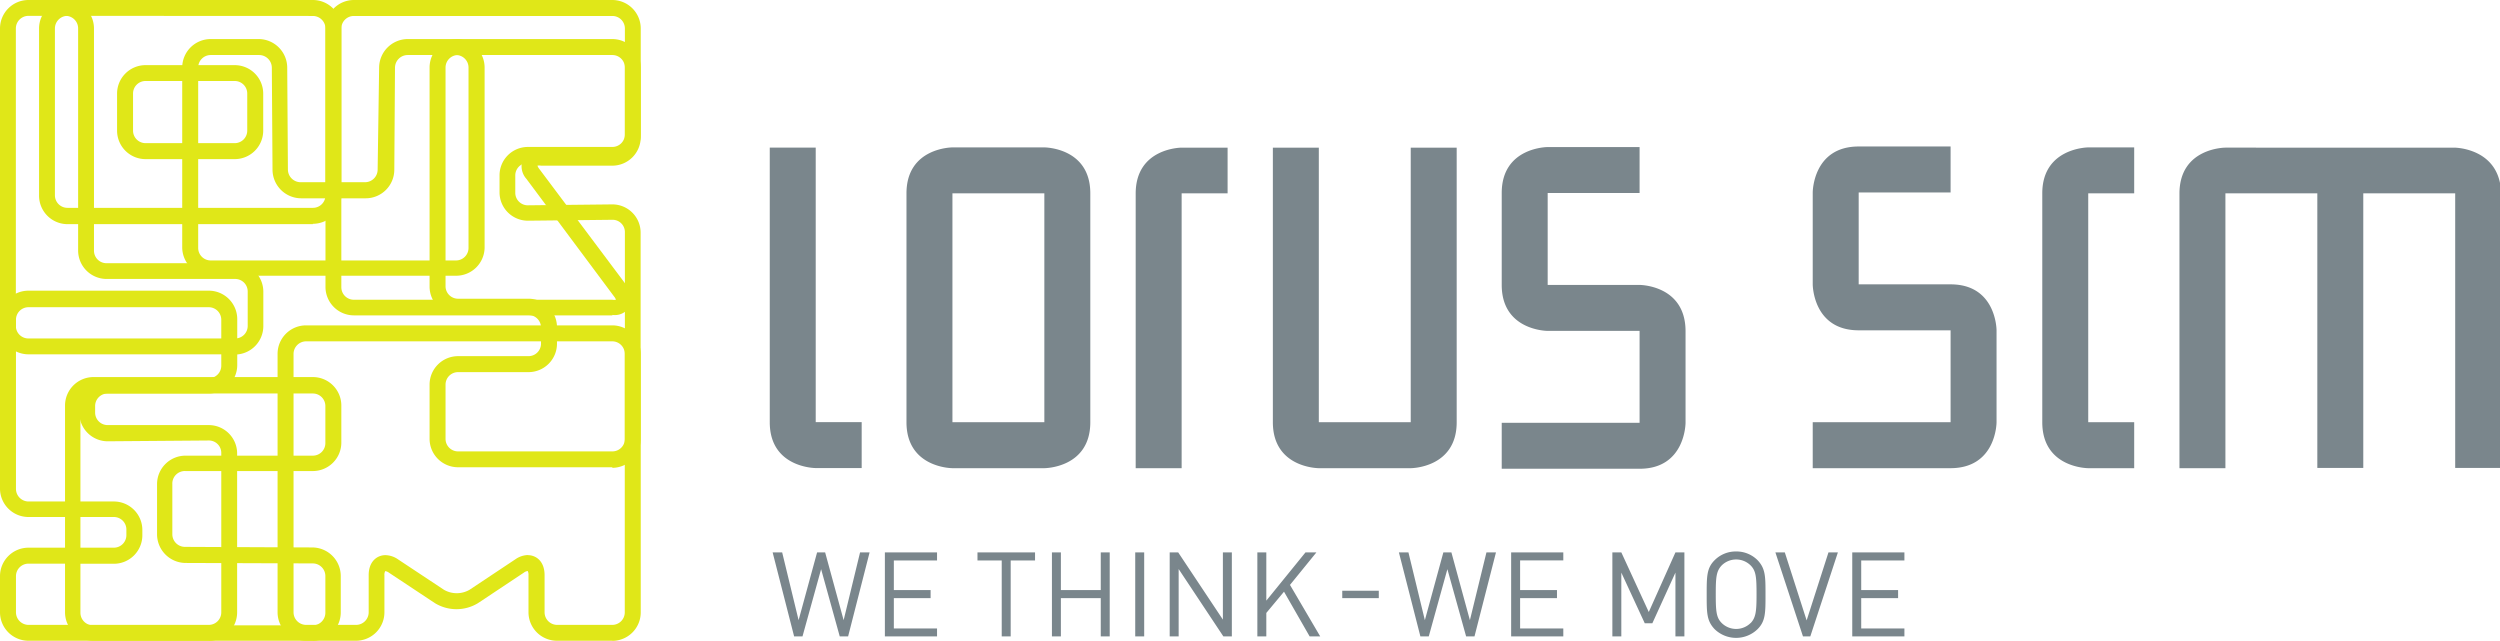 <svg xmlns="http://www.w3.org/2000/svg" viewBox="0 0 217.6 55.77"><defs><style>.cls-1{fill:#e0e718}.cls-2{fill:#7a868c}</style></defs><title>logo</title><g id="Layer_2" data-name="Layer 2"><g id="Layer_1-2" data-name="Layer 1"><path class="cls-1" d="M2.48 1.38a1.1 1.1 0 0 0-1.1 1.1v25.89a1.09 1.09 0 0 0 1.09 1.09h18a1.09 1.09 0 0 0 1.09-1.09v-3a1.09 1.09 0 0 0-1.09-1.09H9.28a2.48 2.48 0 0 1-2.48-2.46V2.48a1.09 1.09 0 0 0-1.1-1.1zm18 29.46h-18A2.48 2.48 0 0 1 0 28.37V2.48A2.48 2.48 0 0 1 2.48 0H5.7a2.48 2.48 0 0 1 2.48 2.48v19.34a1.09 1.09 0 0 0 1.09 1.09h11.17a2.48 2.48 0 0 1 2.48 2.47v3a2.48 2.48 0 0 1-2.48 2.48"/><path class="cls-1" d="M5.88 1.38a1.1 1.1 0 0 0-1.1 1.1V17a1.09 1.09 0 0 0 1.09 1.09h21.36a1.09 1.09 0 0 0 1.1-1.09V2.48a1.1 1.1 0 0 0-1.09-1.09zm21.35 18.13H5.88A2.48 2.48 0 0 1 3.4 17V2.48A2.48 2.48 0 0 1 5.88 0h21.35a2.48 2.48 0 0 1 2.48 2.48V17a2.48 2.48 0 0 1-2.48 2.48M2.48 49.06a1.09 1.09 0 0 0-1.09 1.09v3.15a1.1 1.1 0 0 0 1.09 1.09h15.69a1.09 1.09 0 0 0 1.09-1.09V39.42a1.08 1.08 0 0 0-1.08-1.08l-8.81.07a2.48 2.48 0 0 1-2.47-2.46v-.55a2.47 2.47 0 0 1 2.46-2.48h8.81a1.09 1.09 0 0 0 1.09-1.09v-4a1.09 1.09 0 0 0-1.09-1.09H2.48a1.09 1.09 0 0 0-1.09 1.09v14.73a1.1 1.1 0 0 0 1.09 1.09h7.44a2.48 2.48 0 0 1 2.47 2.48v.46a2.48 2.48 0 0 1-2.47 2.48zm15.69 6.71H2.48A2.48 2.48 0 0 1 0 53.3v-3.15a2.48 2.48 0 0 1 2.48-2.48h7.44A1.09 1.09 0 0 0 11 46.59v-.46A1.09 1.09 0 0 0 9.92 45H2.48A2.48 2.48 0 0 1 0 42.56V27.78a2.48 2.48 0 0 1 2.48-2.48h15.69a2.48 2.48 0 0 1 2.48 2.48v4a2.48 2.48 0 0 1-2.48 2.47H9.36a1.09 1.09 0 0 0-1.08 1.09v.56A1.09 1.09 0 0 0 9.37 37h8.81a2.47 2.47 0 0 1 2.46 2.47V53.3a2.48 2.48 0 0 1-2.48 2.48m21.71-23.39a1.09 1.09 0 0 0-1.09 1.09v4.72a1.09 1.09 0 0 0 1.09 1.09H53.3a1.09 1.09 0 0 0 1.09-1.09v-18a1.07 1.07 0 0 0-1.07-1.07l-7.37.08a2.47 2.47 0 0 1-2.47-2.45v-1.49a2.47 2.47 0 0 1 2.47-2.48h7.35a1.09 1.09 0 0 0 1.09-1.09V5.88a1.09 1.09 0 0 0-1.09-1.09H39.87a1.09 1.09 0 0 0-1.09 1.09v19.07A1.09 1.09 0 0 0 39.87 26H46a2.48 2.48 0 0 1 2.48 2.48v1.4A2.48 2.48 0 0 1 46 32.39zm13.43 8.28H39.87a2.48 2.48 0 0 1-2.48-2.47v-4.72A2.48 2.48 0 0 1 39.87 31H46a1.09 1.09 0 0 0 1.09-1.09v-1.4A1.09 1.09 0 0 0 46 27.42h-6.13a2.48 2.48 0 0 1-2.48-2.48V5.88a2.48 2.48 0 0 1 2.48-2.48H53.3a2.48 2.48 0 0 1 2.47 2.48v5.82a2.48 2.48 0 0 1-2.47 2.48h-7.36a1.09 1.09 0 0 0-1.09 1.09v1.52a1.09 1.09 0 0 0 1.08 1.08l7.37-.08a2.46 2.46 0 0 1 2.46 2.46v18a2.48 2.48 0 0 1-2.47 2.47"/><path class="cls-1" d="M45.94 48.32c.73 0 1.46.54 1.46 1.74v3.24a1.1 1.1 0 0 0 1.09 1.09h4.8a1.09 1.09 0 0 0 1.09-1.09V30.8a1.09 1.09 0 0 0-1.09-1.09H26.64a1.1 1.1 0 0 0-1.09 1.09v22.5a1.1 1.1 0 0 0 1.09 1.09H31a1.1 1.1 0 0 0 1.09-1.09v-3.24c0-1.2.74-1.74 1.46-1.74a2 2 0 0 1 1.1.37l4 2.65a2.23 2.23 0 0 0 2.21 0l4-2.66a2 2 0 0 1 1.1-.37m7.36 7.46H48.5A2.48 2.48 0 0 1 46 53.3v-3.24a.66.66 0 0 0-.07-.36.7.7 0 0 0-.33.14l-4 2.66a3.6 3.6 0 0 1-3.74 0l-4-2.65a.71.71 0 0 0-.33-.14.65.65 0 0 0-.07.36v3.23A2.48 2.48 0 0 1 31 55.77h-4.36a2.48 2.48 0 0 1-2.48-2.48V30.8a2.48 2.48 0 0 1 2.48-2.48H53.3a2.48 2.48 0 0 1 2.47 2.48v22.5a2.48 2.48 0 0 1-2.47 2.48M12.67 7.05a1.09 1.09 0 0 0-1.09 1.09v3.23a1.09 1.09 0 0 0 1.09 1.09h7.76a1.09 1.09 0 0 0 1.09-1.09V8.14a1.09 1.09 0 0 0-1.09-1.09zm7.76 6.8h-7.76a2.48 2.48 0 0 1-2.48-2.48V8.14a2.48 2.48 0 0 1 2.48-2.47h7.76a2.48 2.48 0 0 1 2.48 2.47v3.23a2.48 2.48 0 0 1-2.48 2.48M30.8 1.39a1.09 1.09 0 0 0-1.09 1.09V25a1.09 1.09 0 0 0 1.09 1.09h22.5a.84.84 0 0 0 .31 0 .81.81 0 0 0-.15-.27l-7.64-10.25a1.65 1.65 0 0 1-.3-1.73 1.64 1.64 0 0 1 1.56-.8h6.22a1.09 1.09 0 0 0 1.09-1.09V2.48a1.09 1.09 0 0 0-1.09-1.09zm22.5 26.06H30.8A2.48 2.48 0 0 1 28.33 25V2.48A2.48 2.48 0 0 1 30.8 0h22.5a2.48 2.48 0 0 1 2.47 2.48v9.46a2.48 2.48 0 0 1-2.47 2.48h-6.21a.77.77 0 0 0-.31 0 .84.84 0 0 0 .15.27l7.63 10.18a1.49 1.49 0 0 1-1.26 2.54"/><path class="cls-1" d="M18.34 4.79a1.09 1.09 0 0 0-1.09 1.09v15.7a1.09 1.09 0 0 0 1.09 1.09h21.35a1.09 1.09 0 0 0 1.09-1.09V5.88a1.09 1.09 0 0 0-1.09-1.09h-4.21a1.11 1.11 0 0 0-1.1 1.1l-.06 8.9a2.49 2.49 0 0 1-2.49 2.47h-5.62a2.5 2.5 0 0 1-2.49-2.47l-.06-8.9a1.11 1.11 0 0 0-1.1-1.1zM39.69 24H18.34a2.48 2.48 0 0 1-2.48-2.47V5.88a2.48 2.48 0 0 1 2.48-2.48h4.22A2.5 2.5 0 0 1 25 5.87l.06 8.9a1.11 1.11 0 0 0 1.1 1.09h5.61a1.1 1.1 0 0 0 1.1-1.09l.13-8.9a2.5 2.5 0 0 1 2.48-2.47h4.22a2.48 2.48 0 0 1 2.48 2.48v15.7A2.48 2.48 0 0 1 39.69 24M8.14 34.25A1.09 1.09 0 0 0 7 35.34v18a1.1 1.1 0 0 0 1.09 1.09h19.14a1.1 1.1 0 0 0 1.09-1.09v-3.2a1.1 1.1 0 0 0-1.1-1.1L16.14 49a2.5 2.5 0 0 1-2.47-2.49v-4.37a2.48 2.48 0 0 1 2.48-2.48h11.08a1.09 1.09 0 0 0 1.09-1.09v-3.23a1.09 1.09 0 0 0-1.09-1.09zm19.09 21.52H8.14a2.48 2.48 0 0 1-2.48-2.47v-18a2.48 2.48 0 0 1 2.48-2.48h19.09a2.48 2.48 0 0 1 2.48 2.48v3.23A2.48 2.48 0 0 1 27.23 41H16.14A1.09 1.09 0 0 0 15 42.14v4.36a1.1 1.1 0 0 0 1.1 1.1l11.09.05a2.49 2.49 0 0 1 2.47 2.48v3.17a2.48 2.48 0 0 1-2.48 2.48"/><path class="cls-2" d="M71 40.74h4v-4h-4V12.85h-4v23.9c0 3.99 4 3.99 4 3.99zm35.85-27.89h-4s-4 0-4 4v23.9h4V16.83h4zm15.94 23.9h-8v-23.9h-4v23.9c0 4 4 4 4 4h8s4 0 4-4v-23.9h-4zm19.92-11.95h-8v-8h8v-4h-8s-4 0-4 4v8c0 4 4 4 4 4h8v8h-12v4h12c4 0 4-4 4-4v-8c-.02-4-4-4-4-4zm31.07 11.95v-8s0-4-4-4h-8v-8h8v-4h-8c-4 0-4 4-4 4v8s0 4 4 4h8v8h-12v4h12c4-.01 4-4 4-4zm3.98-19.92v19.92c0 4 4 4 4 4h4v-4h-4V16.83h4v-4h-4s-4 .02-4 4zm35.86-3.98H193.7s-4 0-4 4v23.9h4V16.83h8v23.9h4v-23.9h8v23.9h4v-23.9c-.1-3.98-4.08-3.98-4.08-3.98zM94.9 16.83c0-4-4-4-4-4h-8s-4 0-4 4v19.92c0 4 4 4 4 4h8s4 0 4-4zm-4 19.92h-8V16.83h8zm7.91 11.33h.78v7.31h-.78zm7.63 5.85l-3.89-5.85h-.74v7.31h.78v-5.86l3.89 5.86h.74v-7.31h-.78v5.85zm8.14-5.85h-.95l-3.41 4.2v-4.2h-.78v7.31h.78v-2.04l1.54-1.85 2.23 3.89h.92l-2.63-4.48 2.3-2.83zm-18.77 3.28h-3.47v-3.28h-.78v7.31h.78v-3.33h3.47v3.33h.78v-7.31h-.78v3.28zm32.13 2.62l-1.61-5.9h-.7l-1.61 5.9-1.43-5.9h-.83l1.87 7.31h.73l1.62-5.85 1.63 5.85h.73l1.87-7.31h-.83l-1.44 5.9zm-54.51 0l-1.61-5.9h-.7l-1.61 5.9-1.43-5.9h-.83l1.87 7.31h.73l1.62-5.85 1.62 5.85h.73l1.87-7.31h-.83l-1.43 5.9zm11.65-5.2h2.11v6.61h.78v-6.61h2.12v-.7h-5.01v.7zm-8.06 6.61h4.54v-.69H77.8v-2.64H81v-.7h-3.2v-2.58h3.76v-.7h-4.54v7.31zM151.11 48a2.59 2.59 0 0 0-1.87.76c-.69.69-.69 1.41-.69 3s0 2.27.69 3a2.68 2.68 0 0 0 3.74 0c.69-.69.69-1.41.69-3s0-2.27-.69-3a2.59 2.59 0 0 0-1.87-.76zm1.27 6.22a1.79 1.79 0 0 1-2.53 0c-.46-.47-.51-1-.51-2.5s.05-2 .51-2.5a1.79 1.79 0 0 1 2.53 0c.46.47.51 1 .51 2.5s-.06 2.04-.52 2.52zm8.84 1.17h4.54v-.69H162v-2.64h3.21v-.7H162v-2.58h3.76v-.7h-4.54v7.31zm-17.71-2.12l-2.39-5.19h-.78v7.31h.78v-5.55l2.04 4.41h.66l2.01-4.41v5.55h.78v-7.31h-.78l-2.32 5.19zm13.74.73l-1.9-5.92h-.82l2.4 7.31h.64l2.4-7.31h-.82l-1.9 5.92zm-25.72 1.39h4.54v-.69h-3.76v-2.64h3.21v-.7h-3.21v-2.58h3.76v-.7h-4.54v7.31zm-14.7-3.97h3.18v.64h-3.18z"/></g></g></svg>